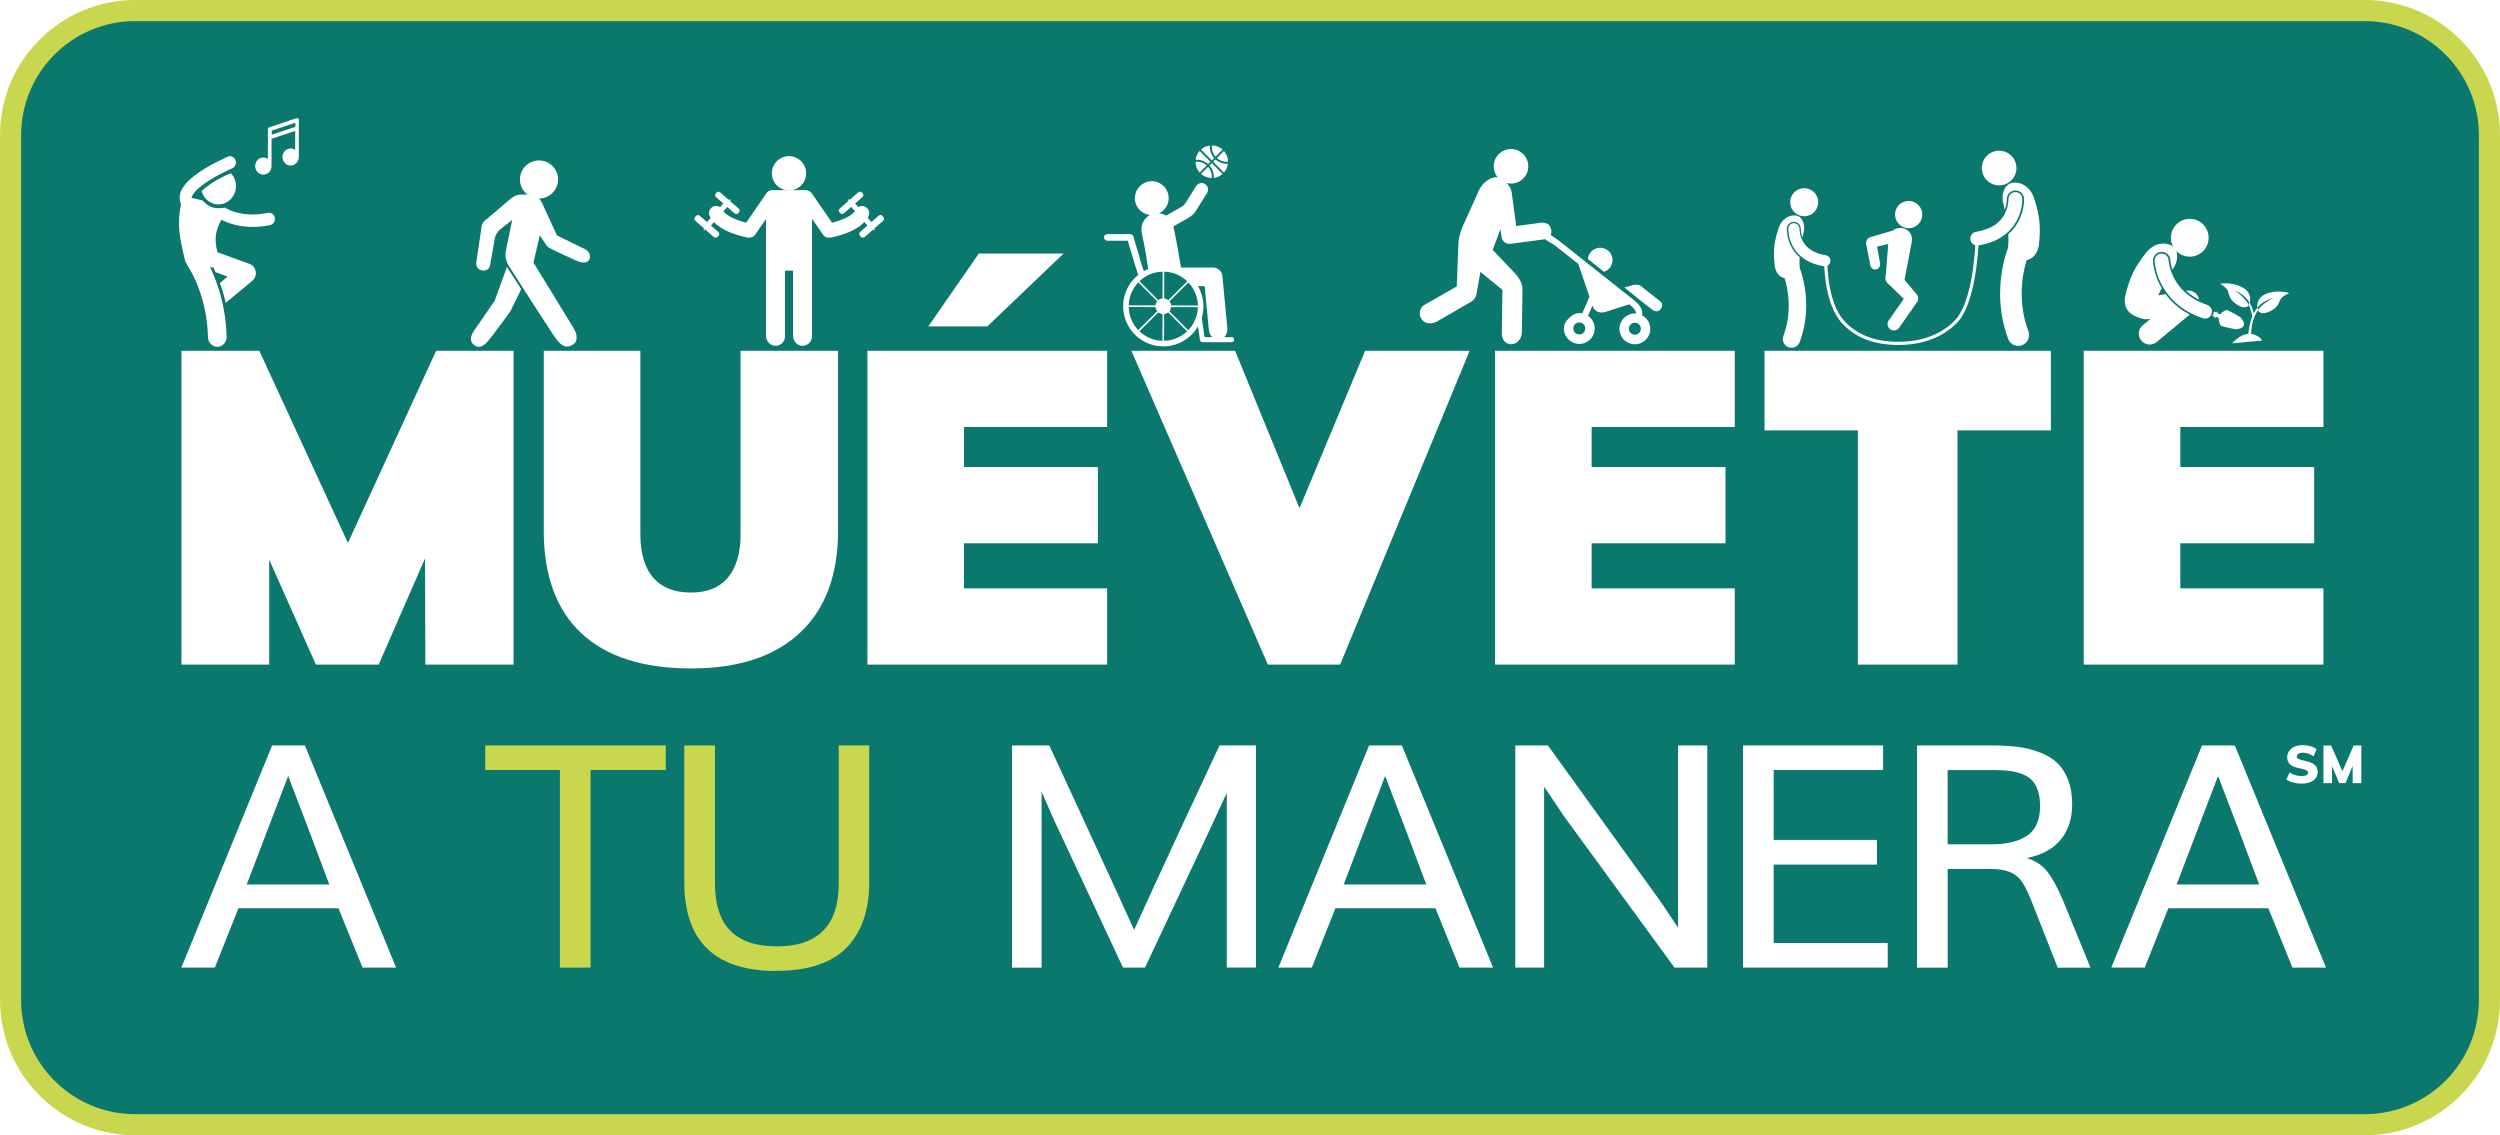 <svg width="480" height="218" viewBox="0 0 480 218" fill="none" xmlns="http://www.w3.org/2000/svg">
<g clip-path="url(#clip0_1572_14636)">
<path d="M25.966 2.027H454.034C467.24 2.027 477.973 12.75 477.973 25.966V192.01C477.973 205.216 467.25 215.949 454.034 215.949H25.966C12.76 215.949 2.027 205.226 2.027 192.01V25.966C2.027 12.75 12.75 2.027 25.966 2.027Z" fill="#0A786D"/>
<path d="M454.034 4.054C466.135 4.054 475.946 13.865 475.946 25.966V192.01C475.946 204.111 466.135 213.922 454.034 213.922H25.966C13.865 213.922 4.054 204.111 4.054 192.01V25.966C4.054 13.865 13.865 4.054 25.966 4.054H454.034ZM454.034 0H25.966C11.645 0 0 11.645 0 25.966V192.01C0 206.321 11.645 217.976 25.966 217.976H454.034C468.345 217.976 480 206.331 480 192.01V25.966C480 11.655 468.355 0 454.034 0Z" fill="#C8D74D"/>
<g filter="url(#filter0_d_1572_14636)">
<path d="M34.824 184.338L52.246 141.689H58.54L76.054 184.338H69.608L64.986 172.946H45.78L41.25 184.338H34.834H34.824ZM47.371 168.375H63.223C60.608 161.361 57.983 154.419 55.328 147.547C52.652 154.52 50.007 161.463 47.371 168.375Z" fill="white"/>
<path d="M107.503 184.338V146.402H93.162V141.689H127.824V146.402H113.392V184.338H107.503Z" fill="#C8D74D"/>
<path d="M149.078 184.986C137.28 184.986 131.382 179.301 131.382 167.939V141.689H137.27V168.051C137.27 172.226 138.263 175.307 140.26 177.294C142.257 179.28 145.216 180.264 149.138 180.264C157.074 180.264 161.037 176.23 161.037 168.162V141.679H166.895V167.868C166.895 170.463 166.571 172.784 165.912 174.811C165.253 176.838 164.24 178.632 162.861 180.182C161.483 181.733 159.628 182.919 157.307 183.74C154.986 184.561 152.24 184.966 149.078 184.966V184.986Z" fill="#C8D74D"/>
<path d="M194.311 184.338V141.689H201.466C201.983 142.824 204.294 147.841 208.409 156.73C212.524 165.628 215.635 172.419 217.753 177.101C219.872 172.399 223.003 165.598 227.138 156.709C231.284 147.821 233.615 142.814 234.152 141.679H241.155V184.328H235.541V150.791C233.524 155.199 230.595 161.493 226.733 169.672C222.882 177.841 220.581 182.736 219.841 184.338H215.615L202.297 155.838L199.986 150.568V184.348H194.311V184.338Z" fill="white"/>
<path d="M245.442 184.338L262.865 141.689H269.159L286.672 184.338H280.226L275.605 172.946H256.398L251.868 184.338H245.453H245.442ZM257.99 168.375H273.841C271.226 161.361 268.601 154.419 265.946 147.547C263.27 154.52 260.625 161.463 257.99 168.375Z" fill="white"/>
<path d="M290.939 184.338V141.689H297.202L318.851 171.689L322.186 176.666V141.689H327.8V184.338H321.507L300.415 155.453L296.473 149.595V184.338H290.949H290.939Z" fill="white"/>
<path d="M334.662 184.338V141.689H361.551V146.402H340.551V159.821H360.375V164.564H340.551V179.625H362.442V184.338H334.662V184.338Z" fill="white"/>
<path d="M368.067 184.338V141.689H382.439C384.294 141.689 385.946 141.78 387.405 141.963C388.865 142.145 390.263 142.5 391.611 143.007C392.959 143.514 394.074 144.182 394.956 145.014C395.838 145.845 396.547 146.929 397.064 148.277C397.591 149.625 397.855 151.206 397.855 153.02C397.855 155.696 397.135 157.936 395.696 159.73C394.257 161.524 392.067 162.72 389.128 163.307C390.811 163.814 392.148 164.696 393.121 165.963C394.094 167.22 395.088 169.054 396.101 171.456L401.371 184.348H395.078L390.142 171.811C389.442 170.017 388.804 168.699 388.216 167.858C387.628 167.017 386.868 166.399 385.915 165.993C384.973 165.598 383.665 165.395 382.003 165.395H373.956V184.348H368.067V184.338ZM373.925 160.672H382.287C385.267 160.672 387.578 160.115 389.23 158.99C390.871 157.865 391.692 155.99 391.692 153.355C391.692 152.28 391.571 151.348 391.338 150.557C391.105 149.767 390.76 149.108 390.324 148.581C389.878 148.054 389.301 147.628 388.571 147.304C387.841 146.98 387.02 146.757 386.118 146.615C385.216 146.483 384.142 146.412 382.915 146.412H373.946V160.682L373.925 160.672Z" fill="white"/>
<path d="M405.365 184.338L422.787 141.689H429.081L446.594 184.338H440.149L435.527 172.946H416.321L411.79 184.338H405.375H405.365ZM417.912 168.375H433.763C431.149 161.361 428.524 154.419 425.868 147.547C423.192 154.52 420.547 161.463 417.912 168.375V168.375Z" fill="white"/>
</g>
<g filter="url(#filter1_d_1572_14636)">
<path d="M66.801 102.801L49.784 65.909H34.834V126.162H51.689V106.014L60.649 126.162H72.71L81.608 105.77L81.669 126.162H98.605V65.909H83.737L66.801 102.801Z" fill="white"/>
<path d="M142.196 101.098C142.196 104.767 141.355 107.605 139.693 109.53C138.071 111.416 135.77 112.328 132.659 112.328C129.547 112.328 127.135 111.416 125.483 109.551C123.801 107.655 122.949 104.807 122.949 101.098V65.909H104.402V100.541C104.402 109.084 106.845 115.693 111.659 120.182C116.443 124.642 123.507 126.902 132.659 126.902C141.811 126.902 148.662 124.611 153.527 120.111C158.422 115.571 160.905 108.993 160.905 100.551V65.919H142.186V101.108L142.196 101.098Z" fill="white"/>
<path d="M166.541 126.162H212.564V111.527H185.088V102.872H210.791V88.237H185.088V80.544H212.564V65.909H166.541V126.162Z" fill="white"/>
<path d="M178.237 61.226H189.568L204.203 47.24H187.936L178.237 61.226Z" fill="white"/>
<path d="M249.507 96.142L237.142 65.909H217.226L243.426 126.162H257.301L282.172 65.909H262.105L249.507 96.142Z" fill="white"/>
<path d="M287.047 126.162H333.071V111.527H305.595V102.872H331.297V88.237H305.595V80.544H333.071V65.909H287.047V126.162Z" fill="white"/>
<path d="M338.787 81.193H356.706V126.162H375.841V81.193H393.77V65.909H338.787V81.193Z" fill="white"/>
<path d="M446.098 80.544V65.909H400.074V126.162H446.098V111.527H418.622V102.872H444.324V88.237H418.622V80.544H446.098Z" fill="white"/>
</g>
<path d="M148.338 36.507C147.628 36.537 147.071 36.993 147.071 37.682V64.47C147.071 65.453 147.811 66.345 148.794 66.395C149.848 66.456 150.719 65.615 150.719 64.571V51.963H152.26V64.47C152.26 65.463 153.01 66.345 153.993 66.395C155.047 66.446 155.909 65.615 155.909 64.571V37.713C155.909 37.014 155.311 36.537 154.611 36.507H148.338V36.507Z" fill="white"/>
<path d="M140.199 38.584L140.311 38.453L140.057 38.23L139.946 38.361M137.057 45.517C137.27 45.699 137.584 45.679 137.777 45.466L137.959 45.253C138.142 45.041 138.122 44.726 137.909 44.534L136.51 43.307L139.632 39.74L141.03 40.966C141.243 41.149 141.557 41.128 141.75 40.916L141.882 40.774C142.064 40.561 142.044 40.247 141.831 40.054L141.172 39.476L138.932 37.51L138.274 36.932C138.061 36.75 137.747 36.77 137.554 36.983L137.422 37.125C137.24 37.338 137.26 37.652 137.473 37.845L138.872 39.071L135.75 42.639L134.351 41.412C134.138 41.23 133.824 41.25 133.632 41.463L133.449 41.676C133.267 41.889 133.287 42.203 133.5 42.395L137.068 45.517H137.057ZM135.152 43.926L135.04 44.057L135.294 44.28L135.405 44.149" fill="white"/>
<path d="M163.105 38.361L162.993 38.23L162.74 38.453L162.851 38.584M169.561 42.385C169.774 42.203 169.794 41.878 169.611 41.666L169.429 41.453C169.247 41.24 168.922 41.22 168.709 41.402L167.311 42.628L164.189 39.061L165.588 37.834C165.801 37.652 165.821 37.328 165.638 37.115L165.507 36.973C165.324 36.76 165 36.74 164.787 36.922L164.128 37.5L161.888 39.466L161.23 40.044C161.017 40.226 160.997 40.551 161.179 40.764L161.311 40.905C161.493 41.118 161.818 41.139 162.03 40.956L163.429 39.73L166.551 43.297L165.152 44.524C164.939 44.706 164.919 45.03 165.101 45.243L165.284 45.456C165.466 45.669 165.79 45.689 166.003 45.507L169.571 42.385H169.561ZM167.645 44.139L167.757 44.27L168.01 44.047L167.899 43.916" fill="white"/>
<path d="M143.868 45.639C143.797 45.639 143.716 45.639 143.645 45.618C143.047 45.517 137.797 44.564 136.277 41.524C135.942 40.855 136.206 40.034 136.885 39.689C137.554 39.345 138.375 39.618 138.719 40.297C139.317 41.493 141.669 42.355 143.27 42.75L147.121 37.155C147.547 36.537 148.399 36.375 149.017 36.801C149.635 37.226 149.797 38.078 149.371 38.696L145.013 45.03C144.76 45.405 144.334 45.618 143.888 45.618L143.868 45.639Z" fill="white"/>
<path d="M159.142 45.639C158.696 45.639 158.27 45.426 158.017 45.051L153.659 38.716C153.233 38.098 153.385 37.247 154.014 36.821C154.632 36.395 155.483 36.547 155.909 37.176L159.75 42.76C161.351 42.365 163.703 41.493 164.301 40.307C164.635 39.639 165.456 39.365 166.135 39.699C166.804 40.034 167.078 40.855 166.743 41.534C165.213 44.574 159.963 45.527 159.375 45.628C159.304 45.639 159.223 45.649 159.152 45.649L159.142 45.639Z" fill="white"/>
<path d="M152.24 30.071C154.013 30.486 155.108 32.25 154.692 34.024C154.277 35.797 152.513 36.892 150.74 36.476C148.966 36.061 147.871 34.297 148.287 32.524C148.703 30.75 150.466 29.655 152.24 30.061" fill="white"/>
<path d="M379.895 46.571C379.814 48.203 379.267 58.409 375.73 61.986C373.044 64.713 369.243 66.233 364.439 66.233H364.419C359.696 66.233 356.068 64.723 353.625 62.007C350.402 58.419 350.189 51.446 350.24 49.561H350.858C350.808 51.203 350.939 58.105 354.081 61.601C356.402 64.176 359.878 65.625 364.419 65.625H364.439C369.071 65.625 372.72 64.176 375.284 61.571C378.75 58.054 379.216 47.919 379.287 46.551L379.895 46.571V46.571Z" fill="white"/>
<path d="M366.395 43.814C364.956 43.774 363.811 42.578 363.851 41.128C363.862 40.652 364.003 40.206 364.237 39.831C364.713 39.061 365.564 38.564 366.537 38.584C367.987 38.625 369.122 39.831 369.081 41.27C369.041 42.709 367.835 43.855 366.395 43.814Z" fill="white"/>
<path d="M364.804 43.753C366.051 43.733 367.084 44.696 367.105 45.861C367.105 45.973 367.095 46.247 367.074 46.247H367.095L365.666 53.747L368.088 56.595H368.078C368.362 57 368.382 57.557 368.078 57.993L364.601 62.97C364.206 63.486 363.466 63.608 362.929 63.233C362.372 62.848 362.24 62.078 362.625 61.53C362.635 61.51 362.655 61.5 362.666 61.48L365.534 57.375L362.351 54.304L362.331 54.284C362.128 54.051 361.997 53.736 361.997 53.382C361.997 53.088 362.017 52.804 362.088 52.571L362.544 46.834L360.405 47.351L360.932 50.372C360.953 50.432 360.973 50.483 360.983 50.544C361.074 51.081 360.74 51.618 360.223 51.73C359.716 51.841 359.24 51.507 359.128 50.99H359.108L358.307 46.855C358.247 46.611 358.287 46.358 358.409 46.155C358.53 45.861 358.774 45.628 359.088 45.537L363.385 44.28C363.77 43.976 364.257 43.774 364.804 43.774V43.753Z" fill="white"/>
<path d="M383.078 29.027C381.284 29.443 380.179 31.236 380.595 33.02C381.01 34.814 382.804 35.919 384.588 35.503C386.382 35.088 387.487 33.294 387.071 31.51C386.656 29.716 384.862 28.601 383.078 29.027Z" fill="white"/>
<path d="M345.801 36.203C344.351 36.537 343.449 37.986 343.784 39.436C344.118 40.885 345.568 41.787 347.017 41.453C348.466 41.118 349.368 39.669 349.034 38.22C348.699 36.77 347.25 35.868 345.801 36.203Z" fill="white"/>
<path d="M388.166 56.361C388.166 58.551 388.49 61.024 389.453 63.618C389.848 64.693 389.301 65.878 388.226 66.284C387.993 66.375 387.75 66.415 387.507 66.415C386.666 66.415 385.875 65.899 385.561 65.068C384.405 61.956 384.02 58.976 384.02 56.372C384.02 52.216 385.003 49.034 385.53 47.605C385.642 46.753 385.652 45.861 385.591 44.959C386.311 44.331 386.909 43.601 387.385 42.78C388.449 40.946 388.611 39.203 388.622 38.321C388.622 38.22 388.622 38.159 388.622 38.139C388.571 37.257 387.851 36.568 386.97 36.568C386.939 36.568 386.909 36.568 386.878 36.568C385.976 36.618 385.267 37.389 385.307 38.301V38.321C385.307 38.412 385.307 39.223 384.953 40.186C384.932 40.236 384.912 40.277 384.892 40.328C384.801 39.902 384.72 39.497 384.649 39.111C384.172 37.459 384.791 35.493 386.209 35.139C387.628 34.784 389.676 35.554 390.507 37.976C391.632 41.321 391.875 43.49 391.449 47.179C391.095 48.983 390.152 49.693 389.108 49.956C388.682 51.345 388.155 53.635 388.166 56.382V56.361Z" fill="white"/>
<path d="M385.632 38.311V38.27C385.601 37.541 386.159 36.922 386.889 36.882C387.618 36.841 388.247 37.409 388.277 38.139C388.277 38.159 388.277 38.22 388.277 38.311C388.277 38.858 388.206 40.662 387.081 42.608C386.524 43.571 385.693 44.564 384.497 45.375C383.311 46.186 381.77 46.814 379.834 47.118C379.764 47.128 379.693 47.139 379.622 47.139C378.983 47.139 378.416 46.672 378.314 46.024C378.203 45.304 378.689 44.625 379.419 44.503C381.02 44.25 382.166 43.753 383.007 43.186C384.264 42.324 384.902 41.26 385.247 40.297C385.591 39.345 385.622 38.514 385.622 38.311H385.632Z" fill="white"/>
<path d="M343.449 58.632C343.449 60.405 343.186 62.412 342.405 64.51C342.081 65.382 342.527 66.345 343.399 66.669C343.591 66.74 343.784 66.77 343.976 66.77C344.655 66.77 345.294 66.355 345.547 65.676C346.48 63.152 346.794 60.74 346.794 58.632C346.794 55.267 346.003 52.682 345.578 51.527C345.487 50.838 345.476 50.108 345.527 49.389C344.949 48.882 344.463 48.294 344.078 47.625C343.216 46.135 343.085 44.726 343.074 44.017C343.074 43.936 343.074 43.885 343.074 43.865C343.115 43.145 343.703 42.588 344.412 42.588C344.433 42.588 344.463 42.588 344.483 42.588C345.213 42.628 345.791 43.257 345.75 43.986V44.007C345.75 44.078 345.75 44.736 346.034 45.517C346.044 45.557 346.064 45.588 346.085 45.628C346.155 45.284 346.226 44.949 346.277 44.645C346.662 43.307 346.155 41.706 345.01 41.422C343.865 41.139 342.203 41.757 341.524 43.723C340.612 46.429 340.409 48.193 340.764 51.172C341.047 52.632 341.818 53.209 342.659 53.422C343.003 54.547 343.429 56.402 343.429 58.622L343.449 58.632Z" fill="white"/>
<path d="M345.497 44.007V43.976C345.527 43.389 345.071 42.882 344.483 42.851C343.895 42.821 343.389 43.277 343.358 43.865C343.358 43.885 343.358 43.926 343.358 43.997C343.358 44.432 343.419 45.902 344.321 47.473C344.777 48.253 345.446 49.054 346.419 49.713C347.382 50.372 348.628 50.878 350.189 51.122C350.25 51.122 350.301 51.132 350.362 51.132C350.878 51.132 351.334 50.757 351.426 50.23C351.517 49.642 351.122 49.095 350.534 49.003C349.237 48.801 348.314 48.395 347.625 47.939C346.612 47.24 346.095 46.378 345.811 45.598C345.527 44.828 345.507 44.149 345.507 43.997L345.497 44.007Z" fill="white"/>
<path d="M433.561 59.514C433.49 59.28 433.459 59.068 433.459 59.068C433.459 59.068 434.067 57.932 436.54 57.122C434.017 58.541 433.561 59.514 433.561 59.514ZM431.706 58.53C431.706 58.53 431.402 57.405 429.04 55.723C431.402 56.807 431.848 58.105 431.848 58.105C431.848 58.105 431.797 58.307 431.706 58.53ZM433.409 58.47C433.378 58.713 433.378 58.916 433.409 59.098C433.165 59.412 432.932 59.767 432.72 60.152C432.537 59.382 432.263 58.723 431.939 58.145C431.99 57.963 432.02 57.76 432.03 57.517C432.132 54.578 427.368 54.122 426.284 54.497C428.209 55.662 427.642 56.108 428.23 57.233C428.716 58.176 430.986 59.797 431.767 58.571C432.071 59.209 432.304 59.939 432.426 60.78C432.071 61.601 431.807 62.939 431.676 64.085C429.983 64.216 428.564 65.919 428.564 65.919L434.321 65.382C433.804 64.348 432.203 64.064 432.192 64.095C432.274 63.395 432.355 62.382 432.517 61.804C432.618 61.439 432.73 61.105 432.861 60.791C433.054 60.334 433.277 59.919 433.53 59.554C434.128 60.872 436.601 59.605 437.22 58.733C437.959 57.699 437.463 57.182 439.53 56.301C438.507 55.774 433.733 55.541 433.409 58.459V58.47Z" fill="white"/>
<path d="M415.804 56.473L414.385 56.706C414.588 56.24 414.821 55.784 415.054 55.338C414.912 55.105 414.801 54.882 414.689 54.679C413.574 52.48 413.392 50.615 413.372 50.108V50.088C413.351 49.642 413.513 49.216 413.818 48.892C414.122 48.568 414.537 48.375 414.983 48.355C415.003 48.355 415.024 48.355 415.044 48.355C415.946 48.355 416.676 49.064 416.706 49.956V49.986C416.706 49.986 416.706 50.068 416.726 50.149C416.747 50.291 416.777 50.534 416.838 50.838C416.899 51.101 416.98 51.436 417.101 51.821C417.152 51.74 417.203 51.659 417.243 51.578C418.257 50.179 418.348 48.091 417.132 47.27C415.916 46.449 413.706 46.47 412.084 48.486C409.865 51.274 408.892 53.25 408.03 56.889C407.605 59.595 409.247 60.486 410.686 60.993C411.203 61.176 411.628 61.297 411.983 61.287C412.135 61.287 412.287 61.287 412.439 61.267L412.936 61.186L411.405 62.453C410.513 63.193 410.392 64.51 411.132 65.392C411.547 65.888 412.145 66.152 412.743 66.152C413.209 66.152 413.686 66 414.071 65.676L420.436 60.395C418.236 59.25 416.767 57.78 415.804 56.483V56.473Z" fill="white"/>
<path d="M422.068 57.02C421.682 56.159 420.76 55.672 419.838 55.814L419.706 55.834C420.426 56.493 421.267 57.061 422.22 57.527C422.189 57.355 422.139 57.182 422.068 57.01V57.02Z" fill="white"/>
<path d="M429.203 63.223C429.203 63.223 430.571 63.162 430.824 62.493C431.078 61.814 430.095 60.861 430.095 60.861H430.074C429.872 60.73 428.169 59.747 427.693 59.564C427.186 59.372 426.233 60.355 426.233 60.355L425.726 60.162L425.807 59.959C425.807 59.959 425.797 59.868 425.737 59.848C425.676 59.828 425.625 59.848 425.615 59.889L425.564 60.01L425.037 59.787C425.037 59.97 425.017 60.152 424.956 60.334C424.916 60.456 424.855 60.578 424.794 60.689L425.25 60.841L425.199 60.963C425.199 60.963 425.209 61.054 425.27 61.074C425.321 61.095 425.382 61.074 425.392 61.034L425.473 60.831L425.98 61.024C425.98 61.024 426.041 62.402 426.537 62.595C427.014 62.777 428.939 63.172 429.172 63.213H429.193L429.203 63.223Z" fill="white"/>
<path d="M423.801 58.541C420.101 57.304 418.328 55.166 417.365 53.301C416.889 52.368 416.635 51.507 416.503 50.889C416.443 50.584 416.402 50.331 416.382 50.169C416.382 50.088 416.372 50.027 416.361 49.997C416.361 49.976 416.361 49.966 416.361 49.966C416.331 49.226 415.713 48.659 414.973 48.679C414.233 48.709 413.666 49.328 413.686 50.068C413.686 50.189 413.767 52.155 414.973 54.527C416.159 56.889 418.561 59.655 422.949 61.095C423.091 61.145 423.233 61.166 423.365 61.166C423.922 61.166 424.449 60.811 424.632 60.243C424.865 59.544 424.48 58.784 423.78 58.551L423.801 58.541Z" fill="white"/>
<path d="M421.257 42.111C423.203 42.568 424.419 44.524 423.963 46.47C423.507 48.426 421.561 49.642 419.615 49.186C417.669 48.73 416.453 46.784 416.909 44.828C417.365 42.872 419.311 41.655 421.257 42.111Z" fill="white"/>
<path d="M107.149 34.459C107.149 36.486 105.507 38.118 103.49 38.118C101.473 38.118 99.831 36.476 99.831 34.459C99.831 32.443 101.473 30.801 103.49 30.801C105.507 30.801 107.149 32.443 107.149 34.459Z" fill="white"/>
<path d="M112.378 47.868C111.669 47.544 106.946 45.203 106.946 45.203C106.946 45.203 105.274 41.635 104.402 39.679C103.591 37.845 103.003 37.358 101.838 37.358H100.054C99.121 37.358 98.777 37.703 98.199 38.027L93.365 42.142C92.939 42.385 92.665 42.75 92.503 43.267L91.469 50.22C91.317 51.324 91.905 51.801 92.574 51.932C93.111 52.044 93.922 51.78 94.084 51C94.176 50.544 94.692 47.544 94.986 45.841C95.118 45.091 95.524 44.412 96.132 43.946L98.341 42.243C97.824 44.666 97.287 47.301 97.115 48.203C96.811 49.743 97.581 50.909 98.189 51.821C98.736 52.652 105.872 63.902 106.814 65.118C107.757 66.345 108.618 66.953 109.926 66.223C111.03 65.605 110.838 64.206 110.23 63.172C109.622 62.139 102.426 50.422 102.426 50.422L103.632 45.203C103.632 45.203 104.473 46.399 104.899 47.068C105.101 47.382 105.324 47.514 105.882 47.818C106.551 48.182 109.774 49.652 110.747 50.088C111.618 50.473 112.703 50.625 113.128 49.855C113.564 49.084 113.017 48.162 112.358 47.868H112.378Z" fill="white"/>
<path d="M97.338 51.243L94.976 57.75C94.976 57.75 91.926 62.159 91.085 63.385C90.446 64.317 89.97 65.442 91.054 66.263C92.28 67.186 93.253 65.98 93.882 65.27C94.459 64.622 96.821 61.328 97.49 60.486C97.936 59.919 98.179 59.453 98.372 58.976C98.493 58.662 99.75 56.331 100.054 55.49L97.328 51.243H97.338Z" fill="white"/>
<path d="M314.24 57.132L317.281 59.493C317.534 59.676 317.787 59.757 318.041 59.767C318.355 59.767 318.618 59.635 318.821 59.372C319.034 59.108 319.135 58.845 319.135 58.591C319.135 58.297 319.024 58.064 318.791 57.882L314.99 54.872C314.848 54.73 314.605 54.669 314.26 54.659C314.027 54.659 313.774 54.679 313.5 54.74L311.889 55.196L314.26 57.111L314.24 57.132Z" fill="white"/>
<path d="M304.875 49.743C304.966 48.72 305.696 47.838 306.75 47.615C308.037 47.351 309.294 48.172 309.557 49.459C309.801 50.655 309.101 51.821 307.966 52.186L304.885 49.743H304.875Z" fill="white"/>
<path d="M303.223 61.916C303.862 61.916 304.378 62.443 304.368 63.071C304.368 63.709 303.841 64.226 303.213 64.216C302.585 64.206 302.057 63.689 302.068 63.061C302.068 62.422 302.595 61.905 303.223 61.916ZM313.895 61.966C314.534 61.966 315.051 62.493 315.041 63.122C315.03 63.75 314.514 64.277 313.885 64.267C313.247 64.267 312.73 63.74 312.74 63.111C312.75 62.483 313.267 61.956 313.895 61.966ZM298.014 46.753C297.821 46.662 298.378 46.997 298.551 47.128L303.041 50.686L305.169 56.959L303.791 60.172C302.97 60.01 302.037 60.091 300.841 61.52C300.476 61.956 300.264 62.493 300.264 63.061C300.264 64.885 301.916 66.335 303.811 65.98C304.976 65.757 305.919 64.814 306.132 63.649C306.365 62.412 305.818 61.267 304.905 60.639L305.747 58.672V58.703C306.051 59.564 306.649 60 307.571 60C307.764 60 307.966 59.97 308.159 59.919L312.801 58.429L313.085 58.652C313.46 58.956 314.017 59.544 314.098 59.929C314.118 60 314.118 60.091 314.118 60.193C314.047 60.193 313.987 60.172 313.916 60.172C312.284 60.172 310.946 61.49 310.936 63.122C310.936 64.865 312.436 66.274 314.23 66.081C315.547 65.939 316.632 64.895 316.824 63.588C317.017 62.28 316.338 61.105 315.284 60.537C315.324 60.243 315.335 59.949 315.284 59.696C315.091 58.743 313.966 57.821 313.835 57.72L299.301 46.206C298.774 45.801 296.047 43.804 294.608 43.804C294.608 43.804 296.128 45.902 298.024 46.774L298.014 46.753Z" fill="white"/>
<path d="M286.824 32.372C287.068 34.186 288.74 35.463 290.554 35.22C292.368 34.976 293.645 33.304 293.402 31.49C293.159 29.676 291.487 28.399 289.672 28.642C287.858 28.885 286.581 30.557 286.824 32.372Z" fill="white"/>
<path d="M297.527 43.378C297.405 43.176 297.223 43.003 297 42.922C296.777 42.841 296.564 42.78 296.361 42.76C296.23 42.74 295.997 42.74 295.865 42.76L291.112 43.399L290.25 36.993C290.179 36.446 289.885 35.696 289.297 35.169C288.76 34.51 288.182 34.014 287.331 34.024C285.892 34.034 284.564 35.27 283.987 36.476L280.733 43.713C280.591 44.047 280.368 44.666 280.267 45.172C280.206 45.334 280.054 46.034 280.014 46.764L279.699 54.993L273.486 58.541C271.622 59.666 272.838 63.111 275.797 61.784L282.547 57.882C282.76 57.75 282.932 57.588 283.084 57.395C283.105 57.365 283.125 57.345 283.145 57.314C283.277 57.132 283.368 56.919 283.429 56.696C283.429 56.676 283.449 56.655 283.459 56.635L284.23 52.196L288.466 55.662L288.345 64.247C288.649 67.074 292.206 66.456 292.196 63.75L292.318 55.378C292.267 54.446 291.821 53.696 291.476 53.23L290.98 52.581L286.591 47.98L288.091 43.986L288.294 45.497C288.405 46.338 289.186 46.926 290.027 46.814L296.554 45.943C297.203 45.851 297.689 45.375 297.841 44.767C297.963 44.27 297.73 43.723 297.537 43.389L297.527 43.378Z" fill="white"/>
<path d="M222.294 40.926C220.338 40.895 218.848 42.669 219.203 44.595L219.933 48.284L220.541 52.196C220.642 52.804 222.203 51.902 222.568 51.892C223.693 51.851 224.757 52.054 225.507 52.034C226.824 51.993 226.946 53.443 228.355 53.443L229.835 54.932H231.294L232.074 63.111C232.318 66.142 235.956 65.797 235.632 62.777L234.699 52.986C234.608 52.074 233.848 51.375 232.926 51.365H226.754C226.754 51.365 226.754 51.284 226.733 51.253L226.044 47.24L225.314 43.551C225.081 42.061 223.804 40.956 222.294 40.936V40.926Z" fill="white"/>
<path fill-rule="evenodd" clip-rule="evenodd" d="M221.514 45.527C221.149 44.99 221.057 44.351 221.189 43.764C221.321 43.176 221.696 42.639 222.253 42.324L226.936 39.669C227.189 39.527 227.392 39.324 227.554 39.081L229.652 35.726C230.017 35.149 230.787 34.966 231.365 35.331C231.943 35.696 232.125 36.456 231.76 37.044L229.662 40.399C229.287 40.997 228.77 41.493 228.162 41.838L223.723 44.361L221.514 45.537V45.527Z" fill="white"/>
<path d="M223.338 66.507C219.091 66.507 215.635 63.03 215.645 58.784C215.645 54.537 219.122 51.081 223.368 51.091C227.615 51.091 231.071 54.568 231.061 58.814C231.061 63.061 227.584 66.517 223.338 66.507ZM223.368 52.155C219.709 52.155 216.72 55.125 216.709 58.784C216.709 62.443 219.679 65.432 223.338 65.443C226.997 65.443 229.986 62.473 229.997 58.814C229.997 55.155 227.027 52.166 223.368 52.155Z" fill="white"/>
<path d="M223.358 60.304C224.192 60.304 224.868 59.628 224.868 58.794C224.868 57.96 224.192 57.284 223.358 57.284C222.524 57.284 221.848 57.96 221.848 58.794C221.848 59.628 222.524 60.304 223.358 60.304Z" fill="white"/>
<path d="M223.222 51.62L223.19 65.971L223.504 65.972L223.536 51.621L223.222 51.62Z" fill="white"/>
<path d="M216.183 58.628L216.182 58.942L230.533 58.975L230.534 58.66L216.183 58.628Z" fill="white"/>
<path d="M228.338 53.628L218.167 63.753L218.389 63.975L228.56 53.85L228.338 53.628Z" fill="white"/>
<path d="M218.405 53.615L218.182 53.837L228.307 64.008L228.53 63.786L218.405 53.615Z" fill="white"/>
<path d="M219.172 53.291C218.97 53.291 218.777 53.189 218.666 53.007C218.392 52.581 217.267 48.76 216.537 46.216H212.595C212.25 46.216 211.966 45.922 211.966 45.578C211.966 45.233 212.25 44.949 212.595 44.949H217.003C217.287 44.959 217.531 45.142 217.612 45.416C218.493 48.486 219.527 51.963 219.73 52.348C219.882 52.642 219.781 53.027 219.497 53.199C219.395 53.26 219.284 53.291 219.172 53.291V53.291Z" fill="white"/>
<path d="M230.321 33.122L231.689 31.764C231.081 31.226 230.301 30.983 229.541 31.034C229.541 31.784 229.794 32.524 230.321 33.122Z" fill="white"/>
<path d="M232.662 30.791L233.108 30.345C232.51 29.666 232.226 28.804 232.277 27.953C231.669 28.024 231.081 28.277 230.595 28.713L232.662 30.791Z" fill="white"/>
<path d="M232.399 31.054L230.331 28.976C229.895 29.463 229.642 30.051 229.561 30.659C230.412 30.618 231.274 30.892 231.953 31.5L232.399 31.054V31.054Z" fill="white"/>
<path d="M233.382 30.071L234.75 28.713C234.162 28.186 233.412 27.922 232.662 27.922C232.612 28.682 232.845 29.463 233.382 30.071Z" fill="white"/>
<path d="M235.003 28.986L233.635 30.345C234.243 30.882 235.024 31.125 235.784 31.074C235.784 30.324 235.531 29.584 235.003 28.986Z" fill="white"/>
<path d="M233.372 30.608L232.926 31.054L234.993 33.132C235.429 32.645 235.683 32.057 235.764 31.449C234.912 31.49 234.051 31.216 233.372 30.608V30.608Z" fill="white"/>
<path d="M230.584 33.385C231.172 33.912 231.922 34.176 232.672 34.176C232.723 33.416 232.49 32.635 231.953 32.027L230.584 33.385Z" fill="white"/>
<path d="M232.662 31.318L232.216 31.764C232.814 32.443 233.098 33.304 233.047 34.155C233.656 34.084 234.243 33.831 234.73 33.395L232.662 31.318V31.318Z" fill="white"/>
<path d="M236.493 65.696H230.858C230.625 65.686 230.422 65.513 230.392 65.28L229.774 60.943C229.733 60.689 229.916 60.446 230.169 60.405C230.432 60.365 230.666 60.547 230.706 60.801L231.274 64.733H236.503C236.767 64.743 236.98 64.956 236.97 65.22C236.96 65.483 236.757 65.696 236.493 65.686V65.696Z" fill="white"/>
<path d="M221.889 34.885C223.632 35.301 224.716 37.044 224.301 38.787C223.885 40.53 222.142 41.615 220.399 41.199C218.656 40.794 217.571 39.041 217.987 37.297C218.402 35.554 220.145 34.47 221.889 34.875" fill="white"/>
<path d="M43.723 53.108L41.372 52.257C41.25 51.983 41.098 51.618 40.986 51.375C40.875 51.355 40.439 51.324 40.328 51.304C40.591 51.841 40.865 52.459 41.149 53.149C42.264 55.895 43.399 59.838 43.51 64.672C43.531 65.706 42.75 66.567 41.767 66.588H41.726C40.753 66.588 39.963 65.777 39.932 64.753C39.841 60.497 38.838 57.02 37.855 54.608C37.368 53.402 36.882 52.47 36.537 51.851C36.365 51.537 36.223 51.314 36.122 51.162C36.071 51.091 36.041 51.03 36.02 51C36.01 50.99 36 50.97 36 50.97C35.899 50.818 35.818 50.666 35.757 50.503C35.645 50.341 35.554 50.149 35.503 49.926C35.463 49.764 35.432 49.611 35.392 49.459C34.52 45.649 33.963 43.247 34.733 39.284C34.733 39.253 34.753 39.233 34.753 39.203C34.581 38.818 34.49 38.412 34.49 37.997C34.49 37.318 34.713 36.699 35.017 36.172C35.25 35.777 35.524 35.422 35.838 35.078C36.264 34.611 36.75 34.176 37.277 33.77C38.635 32.716 40.226 31.804 41.493 31.155C42.76 30.497 43.703 30.101 43.723 30.091C44.311 29.838 44.98 30.132 45.213 30.75C45.456 31.358 45.172 32.068 44.584 32.311C44.584 32.311 44.554 32.321 44.503 32.351C44.068 32.544 41.99 33.476 40.095 34.693C39.142 35.291 38.24 35.97 37.632 36.608C37.632 36.608 37.622 36.618 37.611 36.628C37.318 36.932 37.095 37.236 36.963 37.47C36.821 37.723 36.791 37.895 36.791 37.997C36.791 37.997 36.811 38.017 36.821 38.017C37.531 38.179 38.128 38.291 38.838 38.453C39.01 38.595 39.882 39.74 41.382 39.943C42.365 40.074 43.156 39.831 43.216 39.872C44.007 40.358 45.73 41.179 48.517 41.179C49.389 41.179 50.361 41.088 51.416 40.865C52.034 40.733 52.642 41.159 52.764 41.807C52.885 42.456 52.48 43.084 51.861 43.216C50.656 43.47 49.531 43.571 48.507 43.571C45.75 43.571 43.723 42.811 42.507 42.193C41.503 44.037 41.027 45.669 41.747 48.436L47.919 50.666C48.537 50.889 48.983 51.446 49.095 52.115C49.206 52.784 48.963 53.473 48.456 53.899C48.456 53.899 44.483 57.223 43.328 58.145C43.176 57.334 42.709 55.601 42.213 54.355C42.791 53.899 43.693 53.108 43.693 53.108" fill="white"/>
<path d="M57.406 23.047V22.936C57.406 22.936 57.385 22.916 57.385 22.895L57.365 22.875C57.365 22.875 57.345 22.855 57.345 22.834L57.325 22.814L57.304 22.794L57.284 22.774C57.284 22.774 57.264 22.753 57.243 22.753C57.243 22.753 57.223 22.733 57.203 22.733C57.183 22.733 57.183 22.713 57.162 22.713C57.162 22.713 57.152 22.706 57.132 22.693H56.929L51.71 24.456H51.689C51.689 24.456 51.669 24.476 51.649 24.476C51.629 24.476 51.629 24.497 51.618 24.497C51.598 24.497 51.598 24.517 51.578 24.517L51.558 24.537L51.537 24.557L51.517 24.578C51.517 24.578 51.497 24.598 51.497 24.618C51.497 24.639 51.477 24.639 51.477 24.659C51.477 24.679 51.477 24.679 51.456 24.699C51.456 24.699 51.45 24.713 51.436 24.74V30.527C51.183 30.355 50.879 30.243 50.564 30.243C49.693 30.243 48.993 30.983 48.993 31.885C48.993 32.787 49.693 33.527 50.564 33.527C51.436 33.527 52.135 32.787 52.135 31.885V26.645L56.676 25.135V28.784C56.422 28.611 56.118 28.5 55.804 28.5C54.933 28.5 54.233 29.24 54.233 30.142C54.233 31.044 54.943 31.784 55.804 31.784C56.666 31.784 57.375 31.044 57.375 30.142V23.068L57.355 23.047H57.406ZM52.176 25.865V25.074L56.716 23.564V24.355L52.176 25.865Z" fill="white"/>
<path d="M41.939 39.253C40.419 39.253 39.132 38.189 38.716 36.74C38.686 36.639 39.821 35.686 41.007 34.926C42.466 33.993 44.301 33.233 44.361 33.284C44.949 33.922 45.304 34.774 45.304 35.726C45.304 37.672 43.794 39.243 41.939 39.243" fill="white"/>
<g filter="url(#filter2_d_1572_14636)">
<path d="M440.28 148.804C439.753 148.662 439.328 148.47 438.993 148.226L439.591 146.878C439.946 147.101 440.311 147.274 440.716 147.385C441.111 147.507 441.507 147.557 441.902 147.557C442.297 147.557 442.622 147.507 442.834 147.395C443.047 147.284 443.159 147.132 443.159 146.929C443.159 146.747 443.057 146.595 442.865 146.473C442.672 146.351 442.297 146.24 441.76 146.128C441.081 145.997 440.544 145.824 440.169 145.632C439.794 145.429 439.52 145.196 439.378 144.922C439.226 144.649 439.145 144.324 439.145 143.939C439.145 143.503 439.267 143.108 439.52 142.753C439.774 142.399 440.118 142.125 440.574 141.922C441.03 141.72 441.547 141.628 442.125 141.628C442.642 141.628 443.149 141.699 443.635 141.841C444.122 141.983 444.507 142.176 444.78 142.419L444.192 143.767C443.878 143.544 443.544 143.372 443.189 143.25C442.834 143.128 442.49 143.078 442.135 143.078C441.78 143.078 441.517 143.149 441.304 143.28C441.091 143.412 440.99 143.584 440.99 143.818C440.99 143.939 441.03 144.041 441.101 144.122C441.172 144.203 441.314 144.284 441.517 144.355C441.72 144.436 442.024 144.517 442.429 144.608C443.088 144.75 443.594 144.922 443.969 145.115C444.344 145.318 444.608 145.551 444.76 145.814C444.912 146.078 444.993 146.402 444.993 146.767C444.993 147.466 444.72 148.024 444.172 148.419C443.625 148.814 442.855 149.017 441.861 149.017C441.324 149.017 440.787 148.946 440.26 148.804H440.28Z" fill="white"/>
<path d="M451.895 141.709H453.375V148.926H451.713V145.622L450.334 148.926H449.128L447.75 145.662V148.926H446.098V141.709H447.588L449.747 146.635L451.895 141.709Z" fill="white"/>
</g>
</g>
<defs>
<filter id="filter0_d_1572_14636" x="27.624" y="135.919" width="426.17" height="57.707" filterUnits="userSpaceOnUse" color-interpolation-filters="sRGB">
<feFlood flood-opacity="0" result="BackgroundImageFix"/>
<feColorMatrix in="SourceAlpha" type="matrix" values="0 0 0 0 0 0 0 0 0 0 0 0 0 0 0 0 0 0 127 0" result="hardAlpha"/>
<feOffset dy="1.44"/>
<feGaussianBlur stdDeviation="3.6"/>
<feColorMatrix type="matrix" values="0 0 0 0 0 0 0 0 0 0 0 0 0 0 0 0 0 0 0.4 0"/>
<feBlend mode="normal" in2="BackgroundImageFix" result="effect1_dropShadow_1572_14636"/>
<feBlend mode="normal" in="SourceGraphic" in2="effect1_dropShadow_1572_14636" result="shape"/>
</filter>
<filter id="filter1_d_1572_14636" x="27.634" y="41.48" width="425.663" height="94.062" filterUnits="userSpaceOnUse" color-interpolation-filters="sRGB">
<feFlood flood-opacity="0" result="BackgroundImageFix"/>
<feColorMatrix in="SourceAlpha" type="matrix" values="0 0 0 0 0 0 0 0 0 0 0 0 0 0 0 0 0 0 127 0" result="hardAlpha"/>
<feOffset dy="1.44"/>
<feGaussianBlur stdDeviation="3.6"/>
<feColorMatrix type="matrix" values="0 0 0 0 0 0 0 0 0 0 0 0 0 0 0 0 0 0 0.4 0"/>
<feBlend mode="normal" in2="BackgroundImageFix" result="effect1_dropShadow_1572_14636"/>
<feBlend mode="normal" in="SourceGraphic" in2="effect1_dropShadow_1572_14636" result="shape"/>
</filter>
<filter id="filter2_d_1572_14636" x="431.793" y="135.868" width="28.782" height="21.788" filterUnits="userSpaceOnUse" color-interpolation-filters="sRGB">
<feFlood flood-opacity="0" result="BackgroundImageFix"/>
<feColorMatrix in="SourceAlpha" type="matrix" values="0 0 0 0 0 0 0 0 0 0 0 0 0 0 0 0 0 0 127 0" result="hardAlpha"/>
<feOffset dy="1.44"/>
<feGaussianBlur stdDeviation="3.6"/>
<feColorMatrix type="matrix" values="0 0 0 0 0 0 0 0 0 0 0 0 0 0 0 0 0 0 0.4 0"/>
<feBlend mode="normal" in2="BackgroundImageFix" result="effect1_dropShadow_1572_14636"/>
<feBlend mode="normal" in="SourceGraphic" in2="effect1_dropShadow_1572_14636" result="shape"/>
</filter>
<clipPath id="clip0_1572_14636">
<rect width="480" height="217.976" fill="white"/>
</clipPath>
</defs>
</svg>
